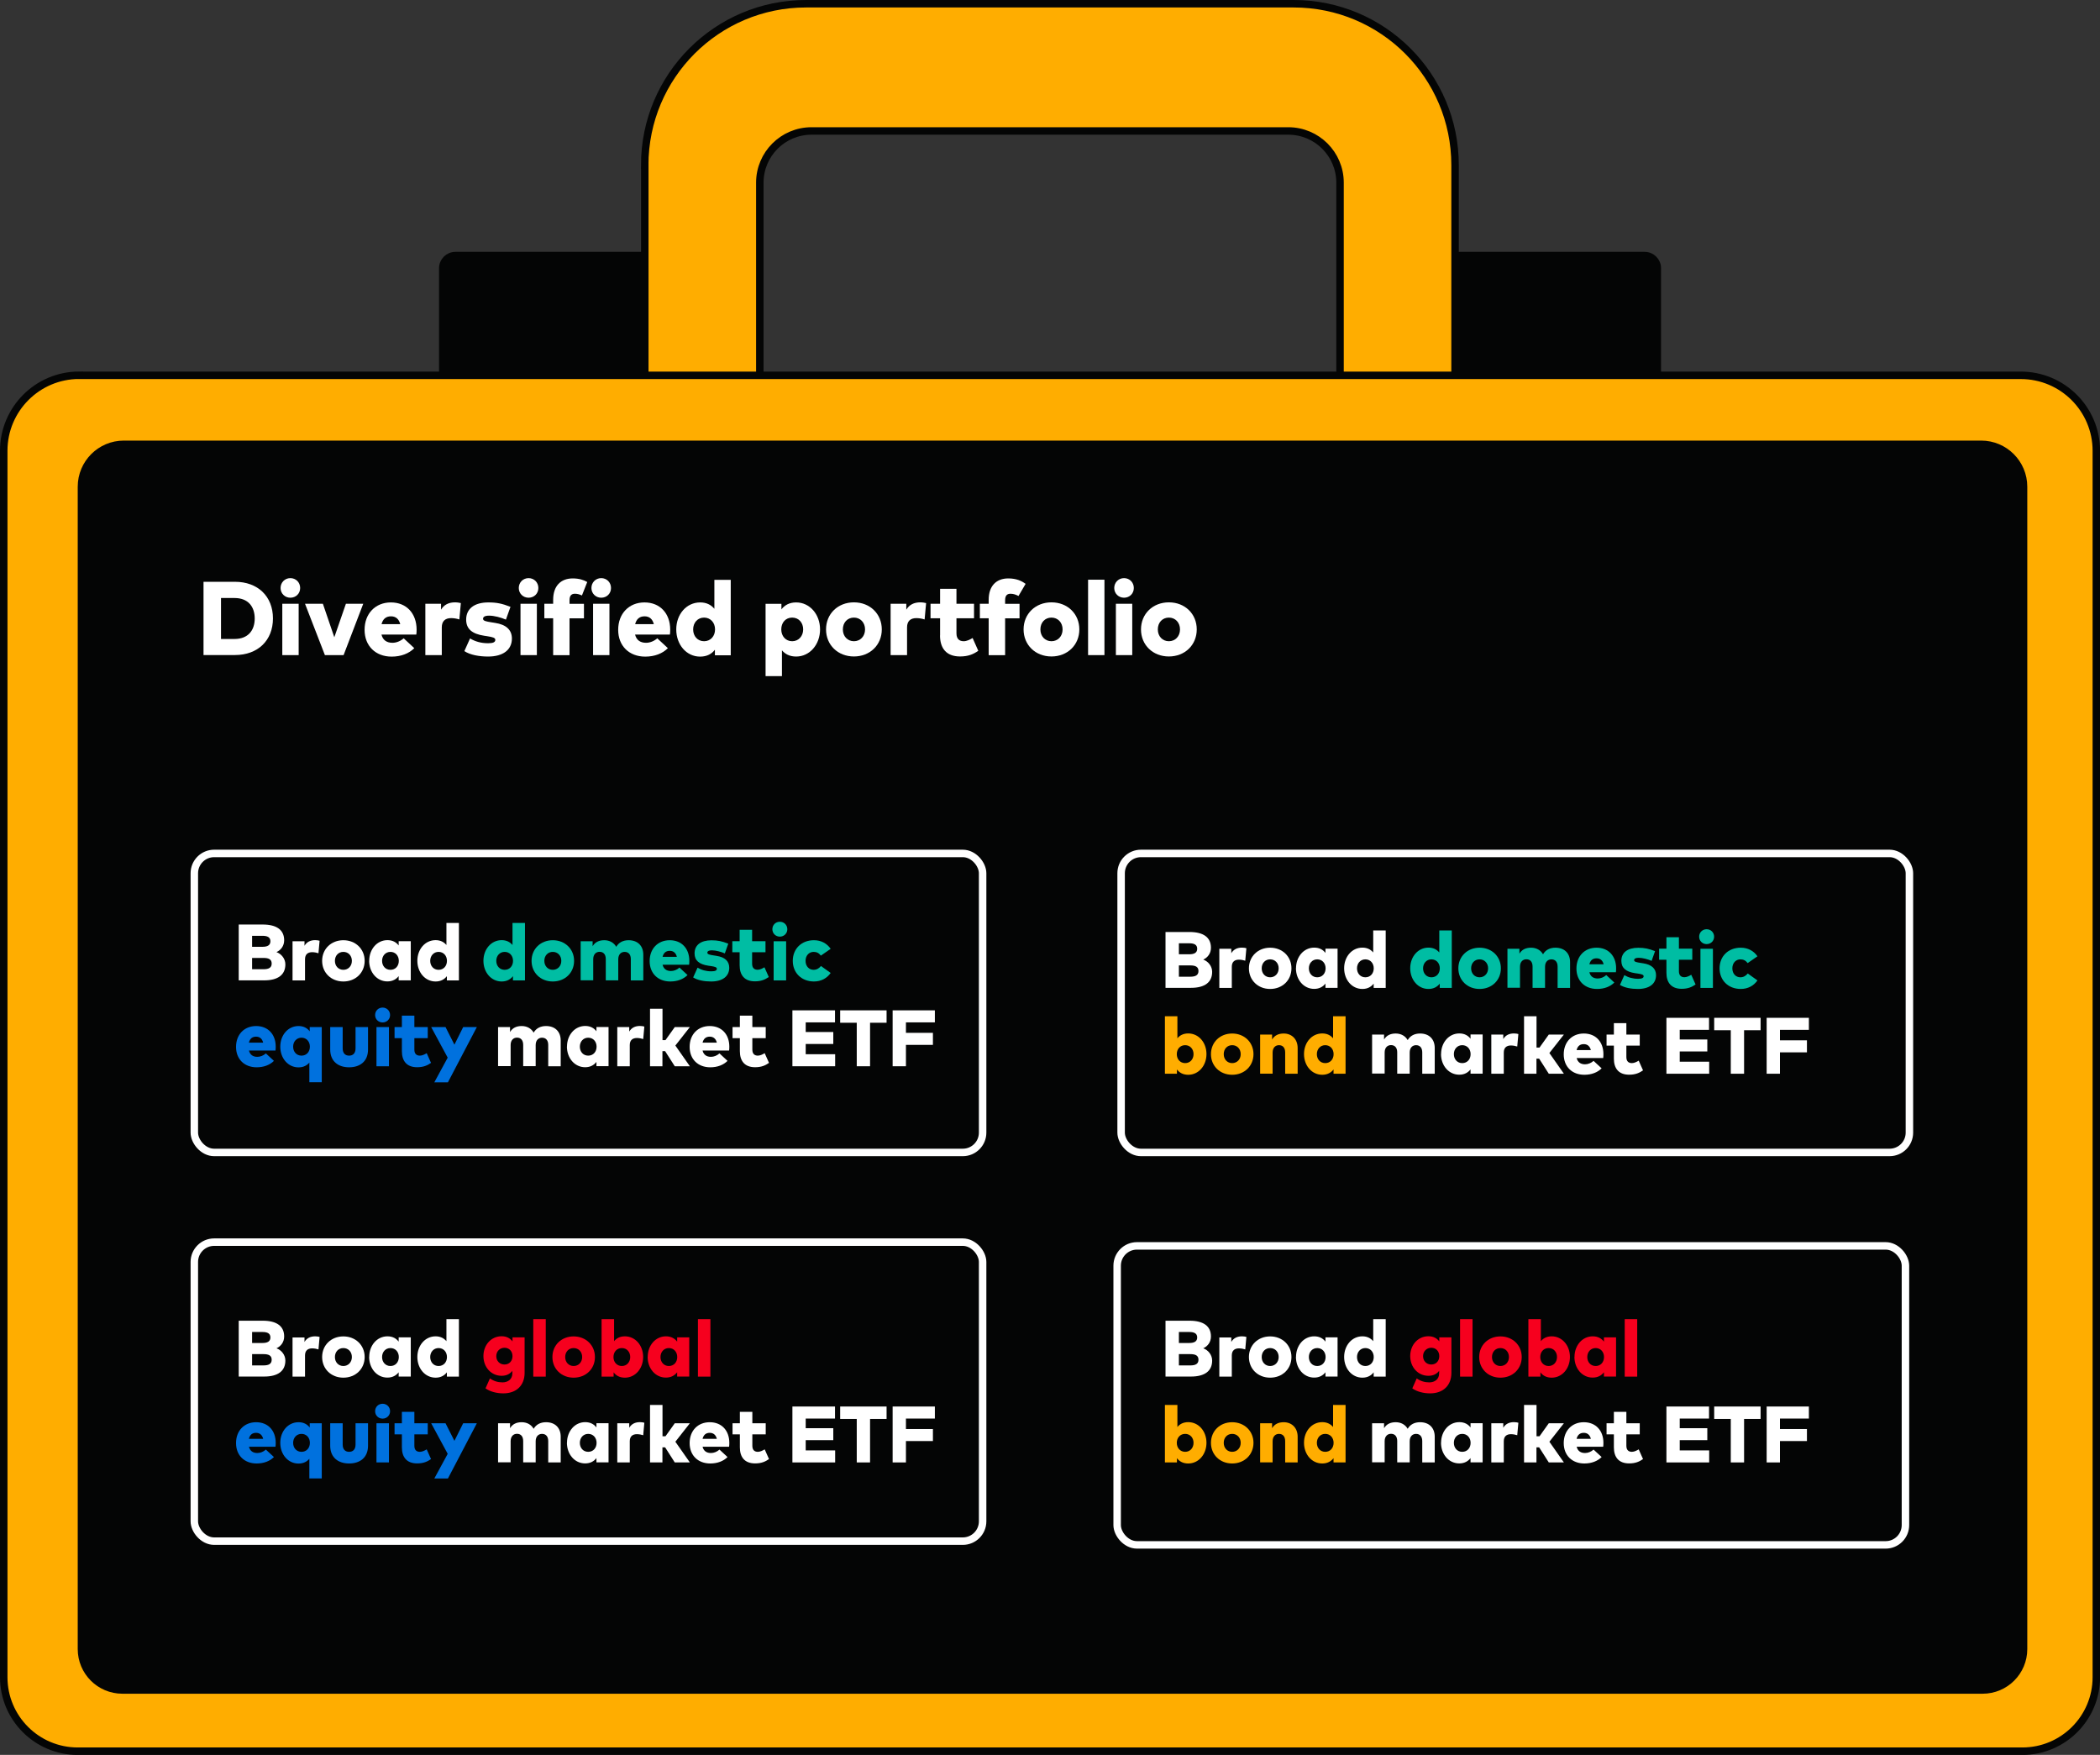 <?xml version="1.0" encoding="UTF-8"?>
<svg id="b" data-name="Layer 2" xmlns="http://www.w3.org/2000/svg" viewBox="0 0 280.97 234.76">
  <rect x="0" y="0" width="280.97" height="234.76" fill="#333333" stroke="none"/>
  <defs>
    <style>
      .d {
        stroke-dasharray: 0 5;
      }

      .d, .e {
        fill: none;
      }

      .d, .e, .f, .g {
        stroke-miterlimit: 10;
      }

      .d, .f, .g {
        stroke: #040505;
      }

      .e {
        stroke: #fff;
      }

      .h {
        fill: #00bda3;
      }

      .h, .i, .j, .k, .l {
        stroke-width: 0px;
      }

      .f, .k {
        fill: #ffad00;
      }

      .i {
        fill: #f6001e;
      }

      .j {
        fill: #fff;
      }

      .g {
        fill: #040505;
      }

      .l {
        fill: #0071de;
      }
    </style>
  </defs>
  <g id="c" data-name="Art">
    <g>
      <g>
        <line class="d" x1="24.09" y1="50.21" x2="24.09" y2="234.26"/>
        <g>
          <path class="g" d="M60.93,34.19h25.35v16.01h-27.04v-14.32c0-.93.76-1.69,1.69-1.69Z"/>
          <path class="g" d="M194.7,34.19h25.35c.93,0,1.69.76,1.69,1.69v14.32h-27.04v-16.01h0Z"/>
          <path class="f" d="M86.27,22.09v28.36h15.39v-26.01c0-3.82,3.1-6.92,6.92-6.92h63.79c3.82,0,6.92,3.1,6.92,6.92v26.01h15.39v-28.36c0-11.93-9.67-21.59-21.59-21.59h-65.24c-11.93,0-21.59,9.67-21.59,21.59Z"/>
        </g>
        <path class="f" d="M10.6,50.21h259.78c5.57,0,10.1,4.52,10.1,10.1v164.06c0,5.46-4.43,9.9-9.9,9.9H10.4c-5.46,0-9.9-4.43-9.9-9.9V60.3c0-5.57,4.52-10.1,10.1-10.1Z"/>
        <path class="g" d="M16.57,59.44h248.5c3.13,0,5.67,2.54,5.67,5.67v155.5c0,3.02-2.45,5.47-5.47,5.47H16.37c-3.02,0-5.47-2.45-5.47-5.47V65.11c0-3.13,2.54-5.67,5.67-5.67Z"/>
        <line class="d" x1="37.05" y1="234.26" x2="37.05" y2="50.21"/>
        <line class="d" x1="249.84" y1="234.26" x2="249.84" y2="50.21"/>
      </g>
      <g>
        <path class="j" d="M155.94,184.16v-7.48h3.21c1.89,0,2.87.74,2.87,2.11,0,.74-.43,1.31-1.03,1.58.66.24,1.19.88,1.19,1.64,0,1.37-.95,2.14-2.84,2.14h-3.4ZM157.73,179.66h1.39c.64,0,1.06-.19,1.06-.74s-.42-.73-1.06-.73h-1.39v1.47ZM157.73,182.66h1.53c.69,0,1.09-.2,1.09-.76s-.4-.75-1.09-.75h-1.53v1.52Z"/>
        <path class="j" d="M163.14,184.16v-5.24h1.6v.6c.3-.51.79-.75,1.43-.75.25,0,.46.04.59.08l-.15,1.67c-.22-.07-.54-.14-.84-.14-.59,0-.96.29-.96.95v2.83h-1.67Z"/>
        <path class="j" d="M167.1,181.54c0-1.59,1.21-2.76,2.84-2.76s2.85,1.17,2.85,2.76-1.21,2.76-2.85,2.76-2.84-1.18-2.84-2.76ZM171.08,181.54c0-.7-.48-1.2-1.14-1.2s-1.13.5-1.13,1.2.48,1.2,1.13,1.2,1.14-.5,1.14-1.2Z"/>
        <path class="j" d="M173.4,181.53c0-1.54,1.04-2.76,2.44-2.76.71,0,1.19.3,1.5.71v-.57h1.62v5.24h-1.62v-.57c-.32.41-.8.71-1.51.71-1.4,0-2.44-1.22-2.44-2.77ZM177.36,181.54c0-.69-.46-1.2-1.12-1.2s-1.12.52-1.12,1.2.45,1.2,1.12,1.2,1.12-.51,1.12-1.2Z"/>
        <path class="j" d="M179.84,181.53c0-1.54,1.04-2.76,2.44-2.76.67,0,1.13.27,1.45.65v-2.95h1.67v7.69h-1.61v-.57c-.32.41-.8.71-1.51.71-1.4,0-2.44-1.22-2.44-2.77ZM183.8,181.54c0-.69-.46-1.2-1.12-1.2s-1.12.52-1.12,1.2.45,1.2,1.12,1.2,1.12-.51,1.12-1.2Z"/>
        <path class="i" d="M188.96,185.73l.59-1.33c.51.36,1.06.53,1.68.53.68,0,1.32-.37,1.32-1.21v-.33c-.31.4-.77.66-1.44.66-1.4,0-2.43-1.16-2.43-2.64s1.03-2.65,2.43-2.65c.69,0,1.15.28,1.46.69v-.54h1.62v4.74c0,1.72-1.13,2.75-2.84,2.75-.88,0-1.77-.22-2.39-.67ZM192.57,181.42c0-.65-.44-1.12-1.07-1.12s-1.1.48-1.1,1.12.45,1.12,1.1,1.12,1.07-.48,1.07-1.12Z"/>
        <path class="i" d="M195.35,184.16v-7.69h1.67v7.69h-1.67Z"/>
        <path class="i" d="M197.91,181.54c0-1.59,1.21-2.76,2.84-2.76s2.85,1.17,2.85,2.76-1.21,2.76-2.85,2.76-2.84-1.18-2.84-2.76ZM201.89,181.54c0-.7-.48-1.2-1.14-1.2s-1.13.5-1.13,1.2.48,1.2,1.13,1.2,1.14-.5,1.14-1.2Z"/>
        <path class="i" d="M206.1,183.6v.56h-1.61v-7.69h1.67v2.95c.31-.38.77-.65,1.45-.65,1.4,0,2.44,1.22,2.44,2.76s-1.04,2.77-2.44,2.77c-.71,0-1.19-.29-1.5-.7ZM208.32,181.54c0-.68-.45-1.2-1.12-1.2s-1.12.51-1.12,1.2.46,1.2,1.12,1.2,1.12-.52,1.12-1.2Z"/>
        <path class="i" d="M210.66,181.53c0-1.54,1.04-2.76,2.44-2.76.71,0,1.19.3,1.5.71v-.57h1.62v5.24h-1.62v-.57c-.32.41-.8.71-1.51.71-1.4,0-2.44-1.22-2.44-2.77ZM214.61,181.54c0-.69-.46-1.2-1.12-1.2s-1.12.52-1.12,1.2.45,1.2,1.12,1.2,1.12-.51,1.12-1.2Z"/>
        <path class="i" d="M217.38,184.16v-7.69h1.67v7.69h-1.67Z"/>
        <path class="k" d="M157.47,195.08v.56h-1.61v-7.69h1.67v2.95c.31-.38.77-.65,1.45-.65,1.4,0,2.44,1.22,2.44,2.76s-1.04,2.77-2.44,2.77c-.71,0-1.19-.29-1.5-.7ZM159.69,193.02c0-.68-.45-1.2-1.12-1.2s-1.12.51-1.12,1.2.46,1.2,1.12,1.2,1.12-.52,1.12-1.2Z"/>
        <path class="k" d="M162.02,193.02c0-1.59,1.21-2.76,2.84-2.76s2.85,1.18,2.85,2.76-1.21,2.76-2.85,2.76-2.84-1.18-2.84-2.76ZM166,193.02c0-.7-.48-1.2-1.14-1.2s-1.13.5-1.13,1.2.48,1.2,1.13,1.2,1.14-.5,1.14-1.2Z"/>
        <path class="k" d="M168.6,195.64v-5.24h1.6v.66c.33-.55.86-.8,1.56-.8,1.05,0,1.86.73,1.86,1.94v3.44h-1.67v-2.85c0-.62-.31-.97-.83-.97-.46,0-.85.32-.85.99v2.82h-1.67Z"/>
        <path class="k" d="M174.47,193.01c0-1.54,1.04-2.76,2.44-2.76.67,0,1.13.27,1.45.65v-2.95h1.67v7.69h-1.61v-.57c-.32.41-.8.71-1.51.71-1.4,0-2.44-1.22-2.44-2.77ZM178.43,193.02c0-.69-.46-1.2-1.12-1.2s-1.12.52-1.12,1.2.45,1.2,1.12,1.2,1.12-.51,1.12-1.2Z"/>
        <path class="j" d="M183.58,195.64v-5.24h1.6v.66c.33-.55.86-.8,1.56-.8s1.28.32,1.6.88c.35-.6.94-.88,1.66-.88,1.2,0,1.96.74,1.96,1.94v3.44h-1.67v-2.85c0-.62-.31-.97-.83-.97-.46,0-.85.32-.85.99v2.82h-1.67v-2.85c0-.62-.31-.97-.83-.97-.46,0-.85.32-.85.99v2.82h-1.67Z"/>
        <path class="j" d="M192.81,193.01c0-1.54,1.04-2.76,2.44-2.76.71,0,1.19.3,1.5.71v-.57h1.62v5.24h-1.62v-.57c-.32.41-.8.71-1.51.71-1.4,0-2.44-1.22-2.44-2.77ZM196.76,193.02c0-.69-.46-1.2-1.12-1.2s-1.12.52-1.12,1.2.45,1.2,1.12,1.2,1.12-.51,1.12-1.2Z"/>
        <path class="j" d="M199.53,195.64v-5.24h1.6v.6c.3-.51.79-.75,1.43-.75.25,0,.46.04.59.08l-.15,1.67c-.22-.07-.54-.14-.84-.14-.59,0-.96.29-.96.95v2.83h-1.67Z"/>
        <path class="j" d="M203.91,195.64v-7.69h1.67v4.19h.4l1.24-1.74h2.02l-1.94,2.47,1.94,2.77h-2.02l-1.29-2.02h-.36v2.02h-1.67Z"/>
        <path class="j" d="M209.22,193.05c0-1.65,1.09-2.79,2.69-2.79s2.62,1.12,2.62,2.76c0,.17-.01.41-.03.52h-3.55c.14.57.54.84,1.12.84.39,0,.81-.16,1.14-.46l1.08,1c-.54.54-1.34.86-2.31.86-1.65,0-2.76-1.09-2.76-2.73ZM212.85,192.48c-.13-.52-.46-.8-.95-.8-.52,0-.83.28-.96.8h1.91Z"/>
        <path class="j" d="M215.93,193.63v-1.75h-.98v-1.48h.98v-1.53h1.67v1.53h1.79v1.48h-1.79v1.53c0,.6.32.81.74.81.31,0,.65-.17.91-.33l.58,1.3c-.49.34-1.01.58-1.86.58-1.4,0-2.04-.84-2.04-2.15Z"/>
        <path class="j" d="M222.96,195.64v-7.48h5.7v1.61h-3.92v1.29h3.69v1.6h-3.69v1.37h3.94v1.61h-5.72Z"/>
        <path class="j" d="M231.57,195.64v-5.82h-2.22v-1.66h6.21v1.66h-2.21v5.82h-1.78Z"/>
        <path class="j" d="M236.37,195.64v-7.48h5.65v1.61h-3.87v1.4h3.61v1.61h-3.61v2.86h-1.78Z"/>
      </g>
      <rect class="e" x="149.47" y="166.67" width="105.47" height="40" rx="2.65" ry="2.65"/>
      <g>
        <path class="j" d="M155.94,132.16v-7.48h3.21c1.89,0,2.87.74,2.87,2.11,0,.74-.43,1.31-1.03,1.58.66.24,1.19.88,1.19,1.64,0,1.37-.95,2.14-2.84,2.14h-3.4ZM157.73,127.66h1.39c.64,0,1.06-.19,1.06-.74s-.42-.73-1.06-.73h-1.39v1.47ZM157.73,130.66h1.53c.69,0,1.09-.2,1.09-.76s-.4-.75-1.09-.75h-1.53v1.52Z"/>
        <path class="j" d="M163.14,132.16v-5.24h1.6v.6c.3-.51.79-.75,1.43-.75.25,0,.46.04.59.08l-.15,1.67c-.22-.07-.54-.14-.84-.14-.59,0-.96.29-.96.95v2.83h-1.67Z"/>
        <path class="j" d="M167.1,129.54c0-1.59,1.21-2.76,2.84-2.76s2.85,1.17,2.85,2.76-1.21,2.76-2.85,2.76-2.84-1.18-2.84-2.76ZM171.08,129.54c0-.7-.48-1.2-1.14-1.2s-1.13.5-1.13,1.2.48,1.2,1.13,1.2,1.14-.5,1.14-1.2Z"/>
        <path class="j" d="M173.4,129.53c0-1.54,1.04-2.76,2.44-2.76.71,0,1.19.3,1.5.71v-.57h1.62v5.24h-1.62v-.57c-.32.41-.8.71-1.51.71-1.4,0-2.44-1.22-2.44-2.77ZM177.36,129.54c0-.69-.46-1.2-1.12-1.2s-1.12.52-1.12,1.2.45,1.2,1.12,1.2,1.12-.51,1.12-1.2Z"/>
        <path class="j" d="M179.84,129.53c0-1.54,1.04-2.76,2.44-2.76.67,0,1.13.27,1.45.65v-2.95h1.67v7.69h-1.61v-.57c-.32.41-.8.71-1.51.71-1.4,0-2.44-1.22-2.44-2.77ZM183.8,129.54c0-.69-.46-1.2-1.12-1.2s-1.12.52-1.12,1.2.45,1.2,1.12,1.2,1.12-.51,1.12-1.2Z"/>
        <path class="h" d="M188.68,129.53c0-1.54,1.04-2.76,2.44-2.76.67,0,1.13.27,1.45.65v-2.95h1.67v7.69h-1.61v-.57c-.32.41-.8.71-1.51.71-1.4,0-2.44-1.22-2.44-2.77ZM192.64,129.54c0-.69-.46-1.2-1.12-1.2s-1.12.52-1.12,1.2.45,1.2,1.12,1.2,1.12-.51,1.12-1.2Z"/>
        <path class="h" d="M195.12,129.54c0-1.59,1.21-2.76,2.84-2.76s2.85,1.17,2.85,2.76-1.21,2.76-2.85,2.76-2.84-1.18-2.84-2.76ZM199.1,129.54c0-.7-.48-1.2-1.14-1.2s-1.13.5-1.13,1.2.48,1.2,1.13,1.2,1.14-.5,1.14-1.2Z"/>
        <path class="h" d="M201.69,132.16v-5.24h1.6v.66c.33-.55.86-.8,1.56-.8s1.28.32,1.6.88c.35-.6.94-.88,1.66-.88,1.2,0,1.96.74,1.96,1.94v3.44h-1.67v-2.85c0-.62-.31-.97-.83-.97-.46,0-.85.32-.85.99v2.82h-1.67v-2.85c0-.62-.31-.97-.83-.97-.46,0-.85.32-.85.99v2.82h-1.67Z"/>
        <path class="h" d="M210.92,129.57c0-1.65,1.09-2.79,2.69-2.79s2.62,1.12,2.62,2.76c0,.17-.01.41-.03.52h-3.55c.14.57.54.84,1.12.84.39,0,.81-.16,1.14-.46l1.08,1c-.54.54-1.34.86-2.31.86-1.65,0-2.76-1.09-2.76-2.73ZM214.56,129c-.13-.52-.46-.8-.95-.8-.52,0-.83.28-.96.8h1.91Z"/>
        <path class="h" d="M216.75,131.74l.58-1.29c.52.31,1.12.49,1.85.49.52,0,.73-.12.73-.34,0-.2-.23-.28-.83-.37l-.3-.04c-1.26-.19-1.85-.71-1.85-1.65,0-1.12.84-1.75,2.26-1.75.85,0,1.39.12,2.25.45l-.46,1.3c-.52-.22-1.19-.4-1.73-.41-.44,0-.61.13-.61.32,0,.22.33.28.84.36l.38.06c1.12.17,1.71.71,1.71,1.59,0,1.15-.9,1.84-2.42,1.84-.9,0-1.82-.16-2.42-.55Z"/>
        <path class="h" d="M222.96,130.14v-1.75h-.98v-1.48h.98v-1.53h1.67v1.53h1.79v1.48h-1.79v1.53c0,.6.32.81.74.81.31,0,.65-.17.91-.33l.58,1.3c-.49.34-1.01.58-1.86.58-1.4,0-2.04-.84-2.04-2.15Z"/>
        <path class="h" d="M227.34,125.31c0-.57.43-1,1-1s1,.44,1,1-.44.99-1,.99-1-.43-1-.99ZM227.51,132.16v-5.24h1.67v5.24h-1.67Z"/>
        <path class="h" d="M230.07,129.54c0-1.6,1.15-2.76,2.83-2.76.97,0,1.74.43,2.24,1.15l-1.31.91c-.26-.34-.56-.5-.97-.5-.58,0-1.08.45-1.08,1.2s.49,1.2,1.07,1.2c.4,0,.73-.18.99-.51l1.3.93c-.5.71-1.27,1.14-2.24,1.14-1.67,0-2.83-1.16-2.83-2.76Z"/>
        <path class="k" d="M157.47,143.08v.56h-1.61v-7.69h1.67v2.95c.31-.38.77-.65,1.45-.65,1.4,0,2.44,1.22,2.44,2.76s-1.04,2.77-2.44,2.77c-.71,0-1.19-.29-1.5-.7ZM159.69,141.02c0-.68-.45-1.2-1.12-1.2s-1.12.51-1.12,1.2.46,1.2,1.12,1.2,1.12-.52,1.12-1.2Z"/>
        <path class="k" d="M162.02,141.02c0-1.59,1.21-2.76,2.84-2.76s2.85,1.18,2.85,2.76-1.21,2.76-2.85,2.76-2.84-1.18-2.84-2.76ZM166,141.02c0-.7-.48-1.2-1.14-1.2s-1.13.5-1.13,1.2.48,1.2,1.13,1.2,1.14-.5,1.14-1.2Z"/>
        <path class="k" d="M168.6,143.64v-5.24h1.6v.66c.33-.55.86-.8,1.56-.8,1.05,0,1.86.73,1.86,1.94v3.44h-1.67v-2.85c0-.62-.31-.97-.83-.97-.46,0-.85.32-.85.99v2.82h-1.67Z"/>
        <path class="k" d="M174.47,141.01c0-1.54,1.04-2.76,2.44-2.76.67,0,1.13.27,1.45.65v-2.95h1.67v7.69h-1.61v-.57c-.32.41-.8.71-1.51.71-1.4,0-2.44-1.22-2.44-2.77ZM178.43,141.02c0-.69-.46-1.2-1.12-1.2s-1.12.52-1.12,1.2.45,1.2,1.12,1.2,1.12-.51,1.12-1.2Z"/>
        <path class="j" d="M183.58,143.64v-5.24h1.6v.66c.33-.55.86-.8,1.56-.8s1.28.32,1.6.88c.35-.6.94-.88,1.66-.88,1.2,0,1.96.74,1.96,1.94v3.44h-1.67v-2.85c0-.62-.31-.97-.83-.97-.46,0-.85.32-.85.99v2.82h-1.67v-2.85c0-.62-.31-.97-.83-.97-.46,0-.85.32-.85.99v2.82h-1.67Z"/>
        <path class="j" d="M192.81,141.01c0-1.54,1.04-2.76,2.44-2.76.71,0,1.19.3,1.5.71v-.57h1.62v5.24h-1.62v-.57c-.32.41-.8.71-1.51.71-1.4,0-2.44-1.22-2.44-2.77ZM196.76,141.02c0-.69-.46-1.2-1.12-1.2s-1.12.52-1.12,1.2.45,1.2,1.12,1.2,1.12-.51,1.12-1.2Z"/>
        <path class="j" d="M199.53,143.64v-5.24h1.6v.6c.3-.51.79-.75,1.43-.75.25,0,.46.04.59.08l-.15,1.67c-.22-.07-.54-.14-.84-.14-.59,0-.96.29-.96.95v2.83h-1.67Z"/>
        <path class="j" d="M203.91,143.64v-7.69h1.67v4.19h.4l1.24-1.74h2.02l-1.94,2.47,1.94,2.77h-2.02l-1.29-2.02h-.36v2.02h-1.67Z"/>
        <path class="j" d="M209.22,141.05c0-1.65,1.09-2.79,2.69-2.79s2.62,1.12,2.62,2.76c0,.17-.01.41-.03.52h-3.55c.14.57.54.84,1.12.84.39,0,.81-.16,1.14-.46l1.08,1c-.54.54-1.34.86-2.31.86-1.65,0-2.76-1.09-2.76-2.73ZM212.85,140.48c-.13-.52-.46-.8-.95-.8-.52,0-.83.28-.96.8h1.91Z"/>
        <path class="j" d="M215.93,141.63v-1.75h-.98v-1.48h.98v-1.53h1.67v1.53h1.79v1.48h-1.79v1.53c0,.6.32.81.74.81.31,0,.65-.17.91-.33l.58,1.3c-.49.34-1.01.58-1.86.58-1.4,0-2.04-.84-2.04-2.15Z"/>
        <path class="j" d="M222.96,143.64v-7.48h5.7v1.61h-3.92v1.29h3.69v1.6h-3.69v1.37h3.94v1.61h-5.72Z"/>
        <path class="j" d="M231.57,143.64v-5.82h-2.22v-1.66h6.21v1.66h-2.21v5.82h-1.78Z"/>
        <path class="j" d="M236.37,143.64v-7.48h5.65v1.61h-3.87v1.4h3.61v1.61h-3.61v2.86h-1.78Z"/>
      </g>
      <rect class="e" x="150" y="114.17" width="105.47" height="40" rx="2.65" ry="2.65"/>
      <g>
        <path class="j" d="M31.94,184.16v-7.48h3.21c1.89,0,2.87.74,2.87,2.11,0,.74-.43,1.31-1.03,1.58.66.24,1.19.88,1.19,1.64,0,1.37-.95,2.14-2.84,2.14h-3.4ZM33.73,179.66h1.39c.64,0,1.06-.19,1.06-.74s-.42-.73-1.06-.73h-1.39v1.47ZM33.73,182.66h1.53c.69,0,1.09-.2,1.09-.76s-.4-.75-1.09-.75h-1.53v1.52Z"/>
        <path class="j" d="M39.14,184.16v-5.24h1.6v.6c.3-.51.79-.75,1.43-.75.25,0,.46.04.59.08l-.15,1.67c-.22-.07-.54-.14-.84-.14-.59,0-.96.29-.96.95v2.83h-1.67Z"/>
        <path class="j" d="M43.1,181.54c0-1.59,1.21-2.76,2.84-2.76s2.85,1.17,2.85,2.76-1.21,2.76-2.85,2.76-2.84-1.18-2.84-2.76ZM47.08,181.54c0-.7-.48-1.2-1.14-1.2s-1.13.5-1.13,1.2.48,1.2,1.13,1.2,1.14-.5,1.14-1.2Z"/>
        <path class="j" d="M49.4,181.53c0-1.54,1.04-2.76,2.44-2.76.71,0,1.19.3,1.5.71v-.57h1.62v5.24h-1.62v-.57c-.32.41-.8.71-1.51.71-1.4,0-2.44-1.22-2.44-2.77ZM53.36,181.54c0-.69-.46-1.2-1.12-1.2s-1.12.52-1.12,1.2.45,1.2,1.12,1.2,1.12-.51,1.12-1.2Z"/>
        <path class="j" d="M55.84,181.53c0-1.54,1.04-2.76,2.44-2.76.67,0,1.13.27,1.45.65v-2.95h1.67v7.69h-1.61v-.57c-.32.41-.8.71-1.51.71-1.4,0-2.44-1.22-2.44-2.77ZM59.8,181.54c0-.69-.46-1.2-1.12-1.2s-1.12.52-1.12,1.2.45,1.2,1.12,1.2,1.12-.51,1.12-1.2Z"/>
        <path class="i" d="M64.96,185.73l.59-1.33c.51.36,1.06.53,1.68.53.68,0,1.32-.37,1.32-1.21v-.33c-.31.4-.77.66-1.44.66-1.4,0-2.43-1.16-2.43-2.64s1.03-2.65,2.43-2.65c.69,0,1.15.28,1.46.69v-.54h1.62v4.74c0,1.72-1.13,2.75-2.84,2.75-.88,0-1.77-.22-2.39-.67ZM68.57,181.42c0-.65-.44-1.12-1.07-1.12s-1.1.48-1.1,1.12.45,1.12,1.1,1.12,1.07-.48,1.07-1.12Z"/>
        <path class="i" d="M71.35,184.16v-7.69h1.67v7.69h-1.67Z"/>
        <path class="i" d="M73.91,181.54c0-1.59,1.21-2.76,2.84-2.76s2.85,1.17,2.85,2.76-1.21,2.76-2.85,2.76-2.84-1.18-2.84-2.76ZM77.89,181.54c0-.7-.48-1.2-1.14-1.2s-1.13.5-1.13,1.2.48,1.2,1.13,1.2,1.14-.5,1.14-1.2Z"/>
        <path class="i" d="M82.1,183.6v.56h-1.61v-7.69h1.67v2.95c.31-.38.77-.65,1.45-.65,1.4,0,2.44,1.22,2.44,2.76s-1.04,2.77-2.44,2.77c-.71,0-1.19-.29-1.5-.7ZM84.32,181.54c0-.68-.45-1.2-1.12-1.2s-1.12.51-1.12,1.2.46,1.2,1.12,1.2,1.12-.52,1.12-1.2Z"/>
        <path class="i" d="M86.66,181.53c0-1.54,1.04-2.76,2.44-2.76.71,0,1.19.3,1.5.71v-.57h1.62v5.24h-1.62v-.57c-.32.41-.8.71-1.51.71-1.4,0-2.44-1.22-2.44-2.77ZM90.61,181.54c0-.69-.46-1.2-1.12-1.2s-1.12.52-1.12,1.2.45,1.2,1.12,1.2,1.12-.51,1.12-1.2Z"/>
        <path class="i" d="M93.38,184.16v-7.69h1.67v7.69h-1.67Z"/>
        <path class="l" d="M31.58,193.05c0-1.65,1.09-2.79,2.69-2.79s2.62,1.12,2.62,2.76c0,.17-.01.41-.03.52h-3.55c.14.57.54.84,1.12.84.39,0,.81-.16,1.14-.46l1.08,1c-.54.54-1.34.86-2.31.86-1.65,0-2.76-1.09-2.76-2.73ZM35.21,192.48c-.13-.52-.46-.8-.95-.8-.52,0-.83.28-.96.8h1.91Z"/>
        <path class="l" d="M41.39,197.78v-2.63c-.31.37-.78.64-1.45.64-1.4,0-2.44-1.22-2.44-2.77s1.04-2.76,2.44-2.76c.71,0,1.19.3,1.5.71v-.57h1.61v7.38h-1.67ZM41.46,193.02c0-.69-.46-1.2-1.12-1.2s-1.12.52-1.12,1.2.45,1.2,1.12,1.2,1.12-.51,1.12-1.2Z"/>
        <path class="l" d="M44.18,193.39v-2.99h1.67v2.85c0,.67.36.97.86.97s.86-.3.86-.97v-2.85h1.67v3c0,1.64-1.13,2.38-2.53,2.38s-2.53-.74-2.53-2.39Z"/>
        <path class="l" d="M50.19,188.79c0-.57.43-1,1-1s1,.44,1,1-.44.99-1,.99-1-.43-1-.99ZM50.37,195.64v-5.24h1.67v5.24h-1.67Z"/>
        <path class="l" d="M53.77,193.63v-1.75h-.98v-1.48h.98v-1.53h1.67v1.53h1.79v1.48h-1.79v1.53c0,.6.32.81.74.81.31,0,.65-.17.91-.33l.58,1.3c-.49.34-1.01.58-1.86.58-1.4,0-2.04-.84-2.04-2.15Z"/>
        <path class="l" d="M58.11,197.79l1.79-3.3-2.21-4.09h1.92l1.19,2.35,1.17-2.35h1.83l-3.87,7.39h-1.83Z"/>
        <path class="j" d="M66.64,195.64v-5.24h1.6v.66c.33-.55.86-.8,1.56-.8s1.28.32,1.6.88c.35-.6.94-.88,1.66-.88,1.2,0,1.96.74,1.96,1.94v3.44h-1.67v-2.85c0-.62-.31-.97-.83-.97-.46,0-.85.32-.85.99v2.82h-1.67v-2.85c0-.62-.31-.97-.83-.97-.46,0-.85.32-.85.99v2.82h-1.67Z"/>
        <path class="j" d="M75.86,193.01c0-1.54,1.04-2.76,2.44-2.76.71,0,1.19.3,1.5.71v-.57h1.62v5.24h-1.62v-.57c-.32.41-.8.71-1.51.71-1.4,0-2.44-1.22-2.44-2.77ZM79.82,193.02c0-.69-.46-1.2-1.12-1.2s-1.12.52-1.12,1.2.45,1.2,1.12,1.2,1.12-.51,1.12-1.2Z"/>
        <path class="j" d="M82.59,195.64v-5.24h1.6v.6c.3-.51.79-.75,1.43-.75.25,0,.46.04.59.08l-.15,1.67c-.22-.07-.54-.14-.84-.14-.59,0-.96.29-.96.95v2.83h-1.67Z"/>
        <path class="j" d="M86.97,195.64v-7.69h1.67v4.19h.4l1.24-1.74h2.02l-1.94,2.47,1.94,2.77h-2.02l-1.29-2.02h-.36v2.02h-1.67Z"/>
        <path class="j" d="M92.27,193.05c0-1.65,1.09-2.79,2.69-2.79s2.62,1.12,2.62,2.76c0,.17-.01.41-.03.52h-3.55c.14.57.54.84,1.12.84.39,0,.81-.16,1.14-.46l1.08,1c-.54.54-1.34.86-2.31.86-1.65,0-2.76-1.09-2.76-2.73ZM95.91,192.48c-.13-.52-.46-.8-.95-.8-.52,0-.83.28-.96.8h1.91Z"/>
        <path class="j" d="M98.99,193.63v-1.75h-.98v-1.48h.98v-1.53h1.67v1.53h1.79v1.48h-1.79v1.53c0,.6.32.81.74.81.31,0,.65-.17.91-.33l.58,1.3c-.49.34-1.01.58-1.86.58-1.4,0-2.04-.84-2.04-2.15Z"/>
        <path class="j" d="M106.02,195.64v-7.48h5.7v1.61h-3.92v1.29h3.69v1.6h-3.69v1.37h3.94v1.61h-5.72Z"/>
        <path class="j" d="M114.63,195.64v-5.82h-2.22v-1.66h6.21v1.66h-2.21v5.82h-1.78Z"/>
        <path class="j" d="M119.43,195.64v-7.48h5.65v1.61h-3.87v1.4h3.61v1.61h-3.61v2.86h-1.78Z"/>
      </g>
      <rect class="e" x="26" y="166.17" width="105.47" height="40" rx="2.65" ry="2.65"/>
      <g>
        <path class="j" d="M31.94,131.16v-7.48h3.21c1.89,0,2.87.74,2.87,2.11,0,.74-.43,1.31-1.03,1.58.66.24,1.19.88,1.19,1.64,0,1.37-.95,2.14-2.84,2.14h-3.4ZM33.73,126.66h1.39c.64,0,1.06-.19,1.06-.74s-.42-.73-1.06-.73h-1.39v1.47ZM33.73,129.66h1.53c.69,0,1.09-.2,1.09-.76s-.4-.75-1.09-.75h-1.53v1.52Z"/>
        <path class="j" d="M39.14,131.16v-5.24h1.6v.6c.3-.51.79-.75,1.43-.75.25,0,.46.04.59.08l-.15,1.67c-.22-.07-.54-.14-.84-.14-.59,0-.96.29-.96.95v2.83h-1.67Z"/>
        <path class="j" d="M43.1,128.54c0-1.59,1.21-2.76,2.84-2.76s2.85,1.17,2.85,2.76-1.21,2.76-2.85,2.76-2.84-1.18-2.84-2.76ZM47.08,128.54c0-.7-.48-1.2-1.14-1.2s-1.13.5-1.13,1.2.48,1.2,1.13,1.2,1.14-.5,1.14-1.2Z"/>
        <path class="j" d="M49.4,128.53c0-1.54,1.04-2.76,2.44-2.76.71,0,1.19.3,1.5.71v-.57h1.62v5.24h-1.62v-.57c-.32.41-.8.71-1.51.71-1.4,0-2.44-1.22-2.44-2.77ZM53.36,128.54c0-.69-.46-1.2-1.12-1.2s-1.12.52-1.12,1.2.45,1.2,1.12,1.2,1.12-.51,1.12-1.2Z"/>
        <path class="j" d="M55.84,128.53c0-1.54,1.04-2.76,2.44-2.76.67,0,1.13.27,1.45.65v-2.95h1.67v7.69h-1.61v-.57c-.32.41-.8.71-1.51.71-1.4,0-2.44-1.22-2.44-2.77ZM59.8,128.54c0-.69-.46-1.2-1.12-1.2s-1.12.52-1.12,1.2.45,1.2,1.12,1.2,1.12-.51,1.12-1.2Z"/>
        <path class="h" d="M64.68,128.53c0-1.54,1.04-2.76,2.44-2.76.67,0,1.13.27,1.45.65v-2.95h1.67v7.69h-1.61v-.57c-.32.41-.8.71-1.51.71-1.4,0-2.44-1.22-2.44-2.77ZM68.64,128.54c0-.69-.46-1.2-1.12-1.2s-1.12.52-1.12,1.2.45,1.2,1.12,1.2,1.12-.51,1.12-1.2Z"/>
        <path class="h" d="M71.12,128.54c0-1.59,1.21-2.76,2.84-2.76s2.85,1.17,2.85,2.76-1.21,2.76-2.85,2.76-2.84-1.18-2.84-2.76ZM75.1,128.54c0-.7-.48-1.2-1.14-1.2s-1.13.5-1.13,1.2.48,1.2,1.13,1.2,1.14-.5,1.14-1.2Z"/>
        <path class="h" d="M77.69,131.16v-5.24h1.6v.66c.33-.55.86-.8,1.56-.8s1.28.32,1.6.88c.35-.6.94-.88,1.66-.88,1.2,0,1.96.74,1.96,1.94v3.44h-1.67v-2.85c0-.62-.31-.97-.83-.97-.46,0-.85.32-.85.99v2.82h-1.67v-2.85c0-.62-.31-.97-.83-.97-.46,0-.85.32-.85.99v2.82h-1.67Z"/>
        <path class="h" d="M86.92,128.57c0-1.65,1.09-2.79,2.69-2.79s2.62,1.12,2.62,2.76c0,.17-.01.41-.03.52h-3.55c.14.57.54.84,1.12.84.39,0,.81-.16,1.14-.46l1.08,1c-.54.54-1.34.86-2.31.86-1.65,0-2.76-1.09-2.76-2.73ZM90.56,128c-.13-.52-.46-.8-.95-.8-.52,0-.83.28-.96.8h1.91Z"/>
        <path class="h" d="M92.75,130.74l.58-1.29c.52.31,1.12.49,1.85.49.52,0,.73-.12.73-.34,0-.2-.23-.28-.83-.37l-.3-.04c-1.26-.19-1.85-.71-1.85-1.65,0-1.12.84-1.75,2.26-1.75.85,0,1.39.12,2.25.45l-.46,1.3c-.52-.22-1.19-.4-1.73-.41-.44,0-.61.13-.61.32,0,.22.33.28.84.36l.38.06c1.12.17,1.71.71,1.71,1.59,0,1.15-.9,1.84-2.42,1.84-.9,0-1.82-.16-2.42-.55Z"/>
        <path class="h" d="M98.96,129.14v-1.75h-.98v-1.48h.98v-1.53h1.67v1.53h1.79v1.48h-1.79v1.53c0,.6.32.81.74.81.31,0,.65-.17.91-.33l.58,1.3c-.49.34-1.01.58-1.86.58-1.4,0-2.04-.84-2.04-2.15Z"/>
        <path class="h" d="M103.34,124.31c0-.57.43-1,1-1s1,.44,1,1-.44.99-1,.99-1-.43-1-.99ZM103.51,131.16v-5.24h1.67v5.24h-1.67Z"/>
        <path class="h" d="M106.07,128.54c0-1.6,1.15-2.76,2.83-2.76.97,0,1.74.43,2.24,1.15l-1.31.91c-.26-.34-.56-.5-.97-.5-.58,0-1.08.45-1.08,1.2s.49,1.2,1.07,1.2c.4,0,.73-.18.99-.51l1.3.93c-.5.71-1.27,1.14-2.24,1.14-1.67,0-2.83-1.16-2.83-2.76Z"/>
        <path class="l" d="M31.58,140.05c0-1.65,1.09-2.79,2.69-2.79s2.62,1.12,2.62,2.76c0,.17-.01.41-.03.52h-3.55c.14.57.54.84,1.12.84.39,0,.81-.16,1.14-.46l1.08,1c-.54.54-1.34.86-2.31.86-1.65,0-2.76-1.09-2.76-2.73ZM35.21,139.48c-.13-.52-.46-.8-.95-.8-.52,0-.83.28-.96.8h1.91Z"/>
        <path class="l" d="M41.39,144.78v-2.63c-.31.37-.78.64-1.45.64-1.4,0-2.44-1.22-2.44-2.77s1.04-2.76,2.44-2.76c.71,0,1.19.3,1.5.71v-.57h1.61v7.38h-1.67ZM41.46,140.02c0-.69-.46-1.2-1.12-1.2s-1.12.52-1.12,1.2.45,1.2,1.12,1.2,1.12-.51,1.12-1.2Z"/>
        <path class="l" d="M44.18,140.39v-2.99h1.67v2.85c0,.67.36.97.86.97s.86-.3.86-.97v-2.85h1.67v3c0,1.64-1.13,2.38-2.53,2.38s-2.53-.74-2.53-2.39Z"/>
        <path class="l" d="M50.19,135.79c0-.57.43-1,1-1s1,.44,1,1-.44.99-1,.99-1-.43-1-.99ZM50.37,142.64v-5.24h1.67v5.24h-1.67Z"/>
        <path class="l" d="M53.77,140.63v-1.75h-.98v-1.48h.98v-1.53h1.67v1.53h1.79v1.48h-1.79v1.53c0,.6.32.81.74.81.31,0,.65-.17.91-.33l.58,1.3c-.49.34-1.01.58-1.86.58-1.4,0-2.04-.84-2.04-2.15Z"/>
        <path class="l" d="M58.11,144.79l1.79-3.3-2.21-4.09h1.92l1.19,2.35,1.17-2.35h1.83l-3.87,7.39h-1.83Z"/>
        <path class="j" d="M66.64,142.64v-5.24h1.6v.66c.33-.55.86-.8,1.56-.8s1.28.32,1.6.88c.35-.6.94-.88,1.66-.88,1.2,0,1.96.74,1.96,1.94v3.44h-1.67v-2.85c0-.62-.31-.97-.83-.97-.46,0-.85.32-.85.99v2.82h-1.67v-2.85c0-.62-.31-.97-.83-.97-.46,0-.85.32-.85.99v2.82h-1.67Z"/>
        <path class="j" d="M75.86,140.01c0-1.54,1.04-2.76,2.44-2.76.71,0,1.19.3,1.5.71v-.57h1.62v5.24h-1.62v-.57c-.32.41-.8.71-1.51.71-1.4,0-2.44-1.22-2.44-2.77ZM79.82,140.02c0-.69-.46-1.2-1.12-1.2s-1.12.52-1.12,1.2.45,1.2,1.12,1.2,1.12-.51,1.12-1.2Z"/>
        <path class="j" d="M82.59,142.64v-5.24h1.6v.6c.3-.51.79-.75,1.43-.75.25,0,.46.04.59.08l-.15,1.67c-.22-.07-.54-.14-.84-.14-.59,0-.96.29-.96.95v2.83h-1.67Z"/>
        <path class="j" d="M86.97,142.64v-7.69h1.67v4.19h.4l1.24-1.74h2.02l-1.94,2.47,1.94,2.77h-2.02l-1.29-2.02h-.36v2.02h-1.67Z"/>
        <path class="j" d="M92.27,140.05c0-1.65,1.09-2.79,2.69-2.79s2.62,1.12,2.62,2.76c0,.17-.01.41-.03.52h-3.55c.14.57.54.84,1.12.84.39,0,.81-.16,1.14-.46l1.08,1c-.54.54-1.34.86-2.31.86-1.65,0-2.76-1.09-2.76-2.73ZM95.91,139.48c-.13-.52-.46-.8-.95-.8-.52,0-.83.28-.96.8h1.91Z"/>
        <path class="j" d="M98.99,140.63v-1.75h-.98v-1.48h.98v-1.53h1.67v1.53h1.79v1.48h-1.79v1.53c0,.6.32.81.74.81.31,0,.65-.17.91-.33l.58,1.3c-.49.34-1.01.58-1.86.58-1.4,0-2.04-.84-2.04-2.15Z"/>
        <path class="j" d="M106.02,142.64v-7.48h5.7v1.61h-3.92v1.29h3.69v1.6h-3.69v1.37h3.94v1.61h-5.72Z"/>
        <path class="j" d="M114.63,142.64v-5.82h-2.22v-1.66h6.21v1.66h-2.21v5.82h-1.78Z"/>
        <path class="j" d="M119.43,142.64v-7.48h5.65v1.61h-3.87v1.4h3.61v1.61h-3.61v2.86h-1.78Z"/>
      </g>
      <rect class="e" x="26" y="114.17" width="105.47" height="40" rx="2.65" ry="2.65"/>
      <g>
        <path class="j" d="M27.23,87.64v-9.81h4.2c3.07,0,5.09,1.95,5.09,4.9s-2.02,4.9-5.09,4.9h-4.2ZM29.57,85.48h1.81c1.82,0,2.7-1.16,2.7-2.74s-.88-2.74-2.7-2.74h-1.81v5.48Z"/>
        <path class="j" d="M37.54,78.66c0-.74.57-1.32,1.31-1.32s1.31.57,1.31,1.32-.57,1.3-1.31,1.3-1.31-.57-1.31-1.3ZM37.77,87.64v-6.87h2.19v6.87h-2.19Z"/>
        <path class="j" d="M43.47,87.64l-2.66-6.87h2.39l1.53,4.48,1.55-4.48h2.32l-2.63,6.87h-2.5Z"/>
        <path class="j" d="M48.78,84.25c0-2.16,1.44-3.66,3.52-3.66s3.43,1.47,3.44,3.62c0,.22-.01.53-.04.68h-4.66c.18.75.71,1.1,1.47,1.1.51,0,1.06-.21,1.5-.6l1.42,1.32c-.71.71-1.76,1.13-3.03,1.13-2.16,0-3.62-1.44-3.62-3.58ZM53.55,83.5c-.17-.69-.6-1.05-1.24-1.05-.68,0-1.09.37-1.26,1.05h2.5Z"/>
        <path class="j" d="M56.91,87.64v-6.87h2.1v.79c.4-.67,1.04-.98,1.88-.98.32,0,.6.06.77.1l-.2,2.19c-.29-.1-.71-.18-1.1-.18-.78,0-1.25.39-1.25,1.24v3.71h-2.19Z"/>
        <path class="j" d="M62.13,87.1l.76-1.69c.69.41,1.47.64,2.42.64.68,0,.96-.15.96-.45,0-.27-.31-.37-1.08-.49l-.4-.06c-1.65-.25-2.42-.93-2.42-2.16,0-1.46,1.1-2.3,2.97-2.3,1.11,0,1.83.15,2.96.59l-.61,1.71c-.68-.29-1.56-.53-2.26-.53-.57,0-.8.17-.8.42,0,.29.43.36,1.11.47l.5.08c1.47.22,2.25.93,2.25,2.09,0,1.51-1.18,2.41-3.18,2.41-1.18,0-2.39-.21-3.17-.72Z"/>
        <path class="j" d="M69.41,78.66c0-.74.57-1.32,1.31-1.32s1.31.57,1.31,1.32-.57,1.3-1.31,1.3-1.31-.57-1.31-1.3ZM69.64,87.64v-6.87h2.19v6.87h-2.19Z"/>
        <path class="j" d="M74.01,87.64v-4.93h-1.18v-1.94h1.18v-.53c0-1.85,1.02-2.86,2.62-2.86.84,0,1.46.2,1.94.48l-.71,1.8c-.29-.13-.57-.23-.94-.23-.48,0-.72.27-.72.87v.48h1.93v1.94h-1.93v4.93h-2.19ZM79.13,78.66c0-.74.57-1.32,1.31-1.32s1.31.57,1.31,1.32-.57,1.3-1.31,1.3-1.31-.57-1.31-1.3ZM79.35,87.64v-6.87h2.19v6.87h-2.19Z"/>
        <path class="j" d="M82.71,84.25c0-2.16,1.44-3.66,3.52-3.66s3.43,1.47,3.44,3.62c0,.22-.01.53-.04.68h-4.66c.18.75.71,1.1,1.47,1.1.51,0,1.06-.21,1.5-.6l1.42,1.32c-.71.71-1.76,1.13-3.03,1.13-2.16,0-3.62-1.44-3.62-3.58ZM87.48,83.5c-.17-.69-.6-1.05-1.24-1.05-.68,0-1.09.37-1.26,1.05h2.5Z"/>
        <path class="j" d="M90.48,84.2c0-2.02,1.36-3.61,3.2-3.61.88,0,1.48.35,1.9.85v-3.87h2.19v10.09h-2.12v-.74c-.41.54-1.04.92-1.98.92-1.83,0-3.19-1.6-3.19-3.63ZM95.67,84.2c0-.91-.61-1.58-1.47-1.58s-1.46.68-1.46,1.58.59,1.58,1.46,1.58,1.47-.67,1.47-1.58Z"/>
        <path class="j" d="M102.43,90.45v-9.67h2.12v.74c.41-.54,1.04-.93,1.97-.93,1.83,0,3.2,1.6,3.2,3.61s-1.37,3.63-3.2,3.63c-.88,0-1.48-.34-1.9-.83v3.45h-2.19ZM107.46,84.2c0-.9-.59-1.58-1.47-1.58s-1.46.67-1.46,1.58.6,1.58,1.46,1.58,1.47-.68,1.47-1.58Z"/>
        <path class="j" d="M110.52,84.2c0-2.08,1.58-3.62,3.73-3.62s3.73,1.54,3.73,3.62-1.58,3.62-3.73,3.62-3.73-1.54-3.73-3.62ZM115.74,84.2c0-.92-.63-1.58-1.49-1.58s-1.48.65-1.48,1.58.63,1.58,1.48,1.58,1.49-.65,1.49-1.58Z"/>
        <path class="j" d="M119.16,87.64v-6.87h2.1v.79c.4-.67,1.04-.98,1.88-.98.32,0,.6.06.77.1l-.2,2.19c-.29-.1-.71-.18-1.1-.18-.78,0-1.25.39-1.25,1.24v3.71h-2.19Z"/>
        <path class="j" d="M125.78,85v-2.29h-1.28v-1.94h1.28v-2h2.19v2h2.35v1.94h-2.35v2.01c0,.79.42,1.06.97,1.06.41,0,.85-.22,1.19-.43l.76,1.71c-.64.45-1.33.76-2.44.76-1.84,0-2.68-1.1-2.68-2.82Z"/>
        <path class="j" d="M132.28,87.64v-4.93h-1.18v-1.94h1.18v-.53c0-1.85,1.02-2.86,2.62-2.86,1.07,0,1.78.32,2.32.73l-.95,1.62c-.33-.17-.65-.3-1.07-.3-.48,0-.72.27-.72.87v.48h1.93v1.94h-1.93v4.93h-2.19Z"/>
        <path class="j" d="M136.95,84.2c0-2.08,1.58-3.62,3.73-3.62s3.73,1.54,3.73,3.62-1.58,3.62-3.73,3.62-3.73-1.54-3.73-3.62ZM142.17,84.2c0-.92-.63-1.58-1.49-1.58s-1.48.65-1.48,1.58.63,1.58,1.48,1.58,1.49-.65,1.49-1.58Z"/>
        <path class="j" d="M145.58,87.64v-10.09h2.19v10.09h-2.19Z"/>
        <path class="j" d="M149.08,78.66c0-.74.57-1.32,1.31-1.32s1.31.57,1.31,1.32-.57,1.3-1.31,1.3-1.31-.57-1.31-1.3ZM149.3,87.64v-6.87h2.19v6.87h-2.19Z"/>
        <path class="j" d="M152.66,84.2c0-2.08,1.58-3.62,3.73-3.62s3.73,1.54,3.73,3.62-1.58,3.62-3.73,3.62-3.73-1.54-3.73-3.62ZM157.88,84.2c0-.92-.63-1.58-1.49-1.58s-1.48.65-1.48,1.58.63,1.58,1.48,1.58,1.49-.65,1.49-1.58Z"/>
      </g>
    </g>
  </g>
</svg>